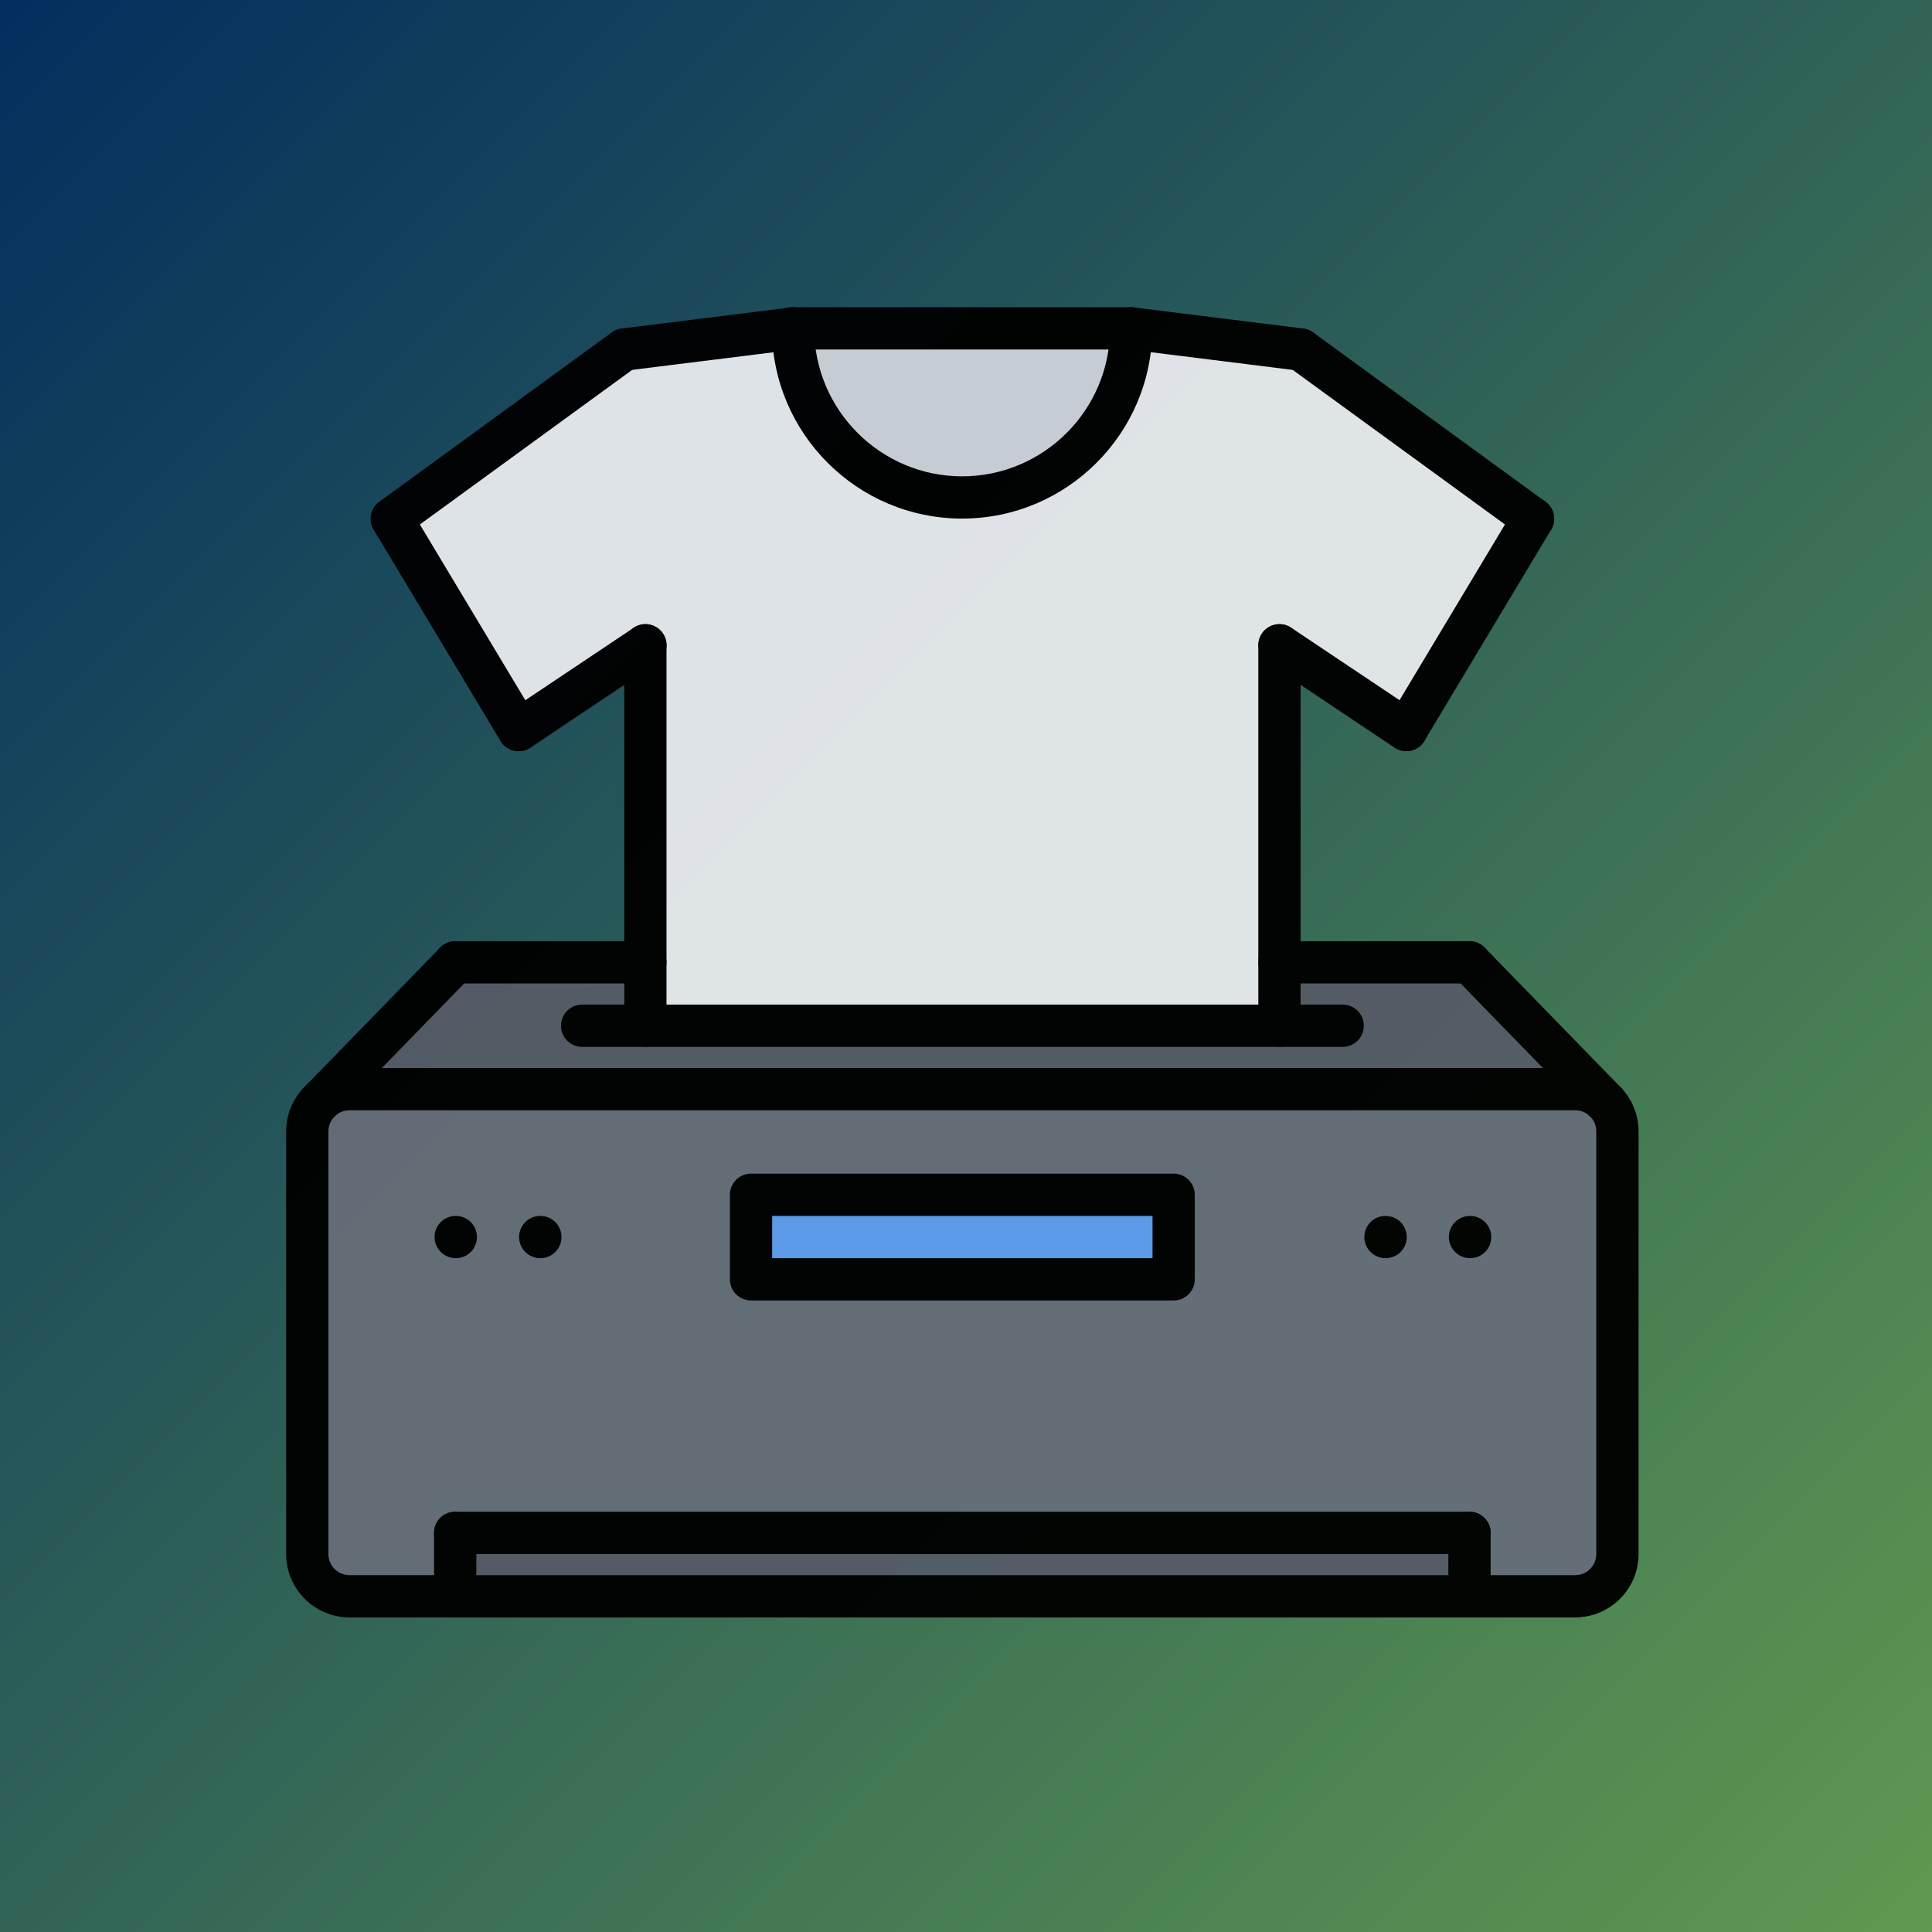 <svg xmlns="http://www.w3.org/2000/svg" xmlns:xlink="http://www.w3.org/1999/xlink" width="80" zoomAndPan="magnify" viewBox="0 0 60 60" height="80" preserveAspectRatio="xMidYMid meet" version="1.0"><defs><filter x="0%" y="0%" width="100%" height="100%" id="738490ca8d"><feColorMatrix values="0 0 0 0 1 0 0 0 0 1 0 0 0 0 1 0 0 0 1 0" color-interpolation-filters="sRGB"/></filter><linearGradient x1="-0" gradientTransform="matrix(0.75, 0, 0, 0.75, 0, 0)" y1="-0" x2="80" gradientUnits="userSpaceOnUse" y2="80" id="50844694b9"><stop stop-opacity="1" stop-color="rgb(1.599%, 17.999%, 36.899%)" offset="0"/><stop stop-opacity="1" stop-color="rgb(1.736%, 18.164%, 36.877%)" offset="0.008"/><stop stop-opacity="1" stop-color="rgb(2.013%, 18.495%, 36.835%)" offset="0.016"/><stop stop-opacity="1" stop-color="rgb(2.289%, 18.826%, 36.792%)" offset="0.023"/><stop stop-opacity="1" stop-color="rgb(2.563%, 19.157%, 36.749%)" offset="0.031"/><stop stop-opacity="1" stop-color="rgb(2.84%, 19.489%, 36.705%)" offset="0.039"/><stop stop-opacity="1" stop-color="rgb(3.116%, 19.821%, 36.662%)" offset="0.047"/><stop stop-opacity="1" stop-color="rgb(3.391%, 20.152%, 36.62%)" offset="0.055"/><stop stop-opacity="1" stop-color="rgb(3.667%, 20.483%, 36.577%)" offset="0.062"/><stop stop-opacity="1" stop-color="rgb(3.943%, 20.815%, 36.534%)" offset="0.07"/><stop stop-opacity="1" stop-color="rgb(4.219%, 21.146%, 36.491%)" offset="0.078"/><stop stop-opacity="1" stop-color="rgb(4.494%, 21.477%, 36.449%)" offset="0.086"/><stop stop-opacity="1" stop-color="rgb(4.77%, 21.808%, 36.404%)" offset="0.094"/><stop stop-opacity="1" stop-color="rgb(5.046%, 22.139%, 36.362%)" offset="0.102"/><stop stop-opacity="1" stop-color="rgb(5.322%, 22.47%, 36.319%)" offset="0.109"/><stop stop-opacity="1" stop-color="rgb(5.597%, 22.801%, 36.276%)" offset="0.117"/><stop stop-opacity="1" stop-color="rgb(5.873%, 23.132%, 36.234%)" offset="0.125"/><stop stop-opacity="1" stop-color="rgb(6.149%, 23.463%, 36.191%)" offset="0.133"/><stop stop-opacity="1" stop-color="rgb(6.425%, 23.796%, 36.147%)" offset="0.141"/><stop stop-opacity="1" stop-color="rgb(6.7%, 24.127%, 36.104%)" offset="0.148"/><stop stop-opacity="1" stop-color="rgb(6.976%, 24.458%, 36.061%)" offset="0.156"/><stop stop-opacity="1" stop-color="rgb(7.253%, 24.789%, 36.018%)" offset="0.164"/><stop stop-opacity="1" stop-color="rgb(7.529%, 25.121%, 35.976%)" offset="0.172"/><stop stop-opacity="1" stop-color="rgb(7.803%, 25.452%, 35.933%)" offset="0.18"/><stop stop-opacity="1" stop-color="rgb(8.08%, 25.783%, 35.889%)" offset="0.188"/><stop stop-opacity="1" stop-color="rgb(8.356%, 26.114%, 35.846%)" offset="0.195"/><stop stop-opacity="1" stop-color="rgb(8.63%, 26.445%, 35.803%)" offset="0.203"/><stop stop-opacity="1" stop-color="rgb(8.907%, 26.776%, 35.76%)" offset="0.211"/><stop stop-opacity="1" stop-color="rgb(9.183%, 27.107%, 35.718%)" offset="0.219"/><stop stop-opacity="1" stop-color="rgb(9.459%, 27.44%, 35.675%)" offset="0.227"/><stop stop-opacity="1" stop-color="rgb(9.734%, 27.771%, 35.631%)" offset="0.234"/><stop stop-opacity="1" stop-color="rgb(10.01%, 28.102%, 35.588%)" offset="0.242"/><stop stop-opacity="1" stop-color="rgb(10.286%, 28.433%, 35.545%)" offset="0.25"/><stop stop-opacity="1" stop-color="rgb(10.562%, 28.764%, 35.503%)" offset="0.258"/><stop stop-opacity="1" stop-color="rgb(10.837%, 29.095%, 35.46%)" offset="0.266"/><stop stop-opacity="1" stop-color="rgb(11.113%, 29.427%, 35.417%)" offset="0.273"/><stop stop-opacity="1" stop-color="rgb(11.389%, 29.758%, 35.374%)" offset="0.281"/><stop stop-opacity="1" stop-color="rgb(11.665%, 30.089%, 35.33%)" offset="0.289"/><stop stop-opacity="1" stop-color="rgb(11.94%, 30.42%, 35.287%)" offset="0.297"/><stop stop-opacity="1" stop-color="rgb(12.216%, 30.751%, 35.245%)" offset="0.305"/><stop stop-opacity="1" stop-color="rgb(12.492%, 31.082%, 35.202%)" offset="0.312"/><stop stop-opacity="1" stop-color="rgb(12.769%, 31.415%, 35.159%)" offset="0.32"/><stop stop-opacity="1" stop-color="rgb(13.043%, 31.746%, 35.117%)" offset="0.328"/><stop stop-opacity="1" stop-color="rgb(13.319%, 32.077%, 35.072%)" offset="0.336"/><stop stop-opacity="1" stop-color="rgb(13.596%, 32.408%, 35.03%)" offset="0.344"/><stop stop-opacity="1" stop-color="rgb(13.87%, 32.739%, 34.987%)" offset="0.352"/><stop stop-opacity="1" stop-color="rgb(14.146%, 33.07%, 34.944%)" offset="0.359"/><stop stop-opacity="1" stop-color="rgb(14.423%, 33.401%, 34.901%)" offset="0.367"/><stop stop-opacity="1" stop-color="rgb(14.699%, 33.733%, 34.859%)" offset="0.375"/><stop stop-opacity="1" stop-color="rgb(14.973%, 34.064%, 34.814%)" offset="0.383"/><stop stop-opacity="1" stop-color="rgb(15.25%, 34.395%, 34.772%)" offset="0.391"/><stop stop-opacity="1" stop-color="rgb(15.526%, 34.726%, 34.729%)" offset="0.398"/><stop stop-opacity="1" stop-color="rgb(15.802%, 35.059%, 34.686%)" offset="0.406"/><stop stop-opacity="1" stop-color="rgb(16.077%, 35.39%, 34.644%)" offset="0.414"/><stop stop-opacity="1" stop-color="rgb(16.353%, 35.721%, 34.601%)" offset="0.422"/><stop stop-opacity="1" stop-color="rgb(16.629%, 36.052%, 34.557%)" offset="0.43"/><stop stop-opacity="1" stop-color="rgb(16.905%, 36.383%, 34.514%)" offset="0.438"/><stop stop-opacity="1" stop-color="rgb(17.18%, 36.714%, 34.471%)" offset="0.445"/><stop stop-opacity="1" stop-color="rgb(17.456%, 37.045%, 34.428%)" offset="0.453"/><stop stop-opacity="1" stop-color="rgb(17.732%, 37.376%, 34.386%)" offset="0.461"/><stop stop-opacity="1" stop-color="rgb(18.007%, 37.708%, 34.343%)" offset="0.469"/><stop stop-opacity="1" stop-color="rgb(18.283%, 38.039%, 34.3%)" offset="0.477"/><stop stop-opacity="1" stop-color="rgb(18.559%, 38.37%, 34.256%)" offset="0.484"/><stop stop-opacity="1" stop-color="rgb(18.835%, 38.702%, 34.213%)" offset="0.492"/><stop stop-opacity="1" stop-color="rgb(19.11%, 39.034%, 34.171%)" offset="0.5"/><stop stop-opacity="1" stop-color="rgb(19.386%, 39.365%, 34.128%)" offset="0.508"/><stop stop-opacity="1" stop-color="rgb(19.662%, 39.696%, 34.085%)" offset="0.516"/><stop stop-opacity="1" stop-color="rgb(19.939%, 40.027%, 34.042%)" offset="0.523"/><stop stop-opacity="1" stop-color="rgb(20.213%, 40.358%, 33.998%)" offset="0.531"/><stop stop-opacity="1" stop-color="rgb(20.49%, 40.689%, 33.955%)" offset="0.539"/><stop stop-opacity="1" stop-color="rgb(20.766%, 41.02%, 33.913%)" offset="0.547"/><stop stop-opacity="1" stop-color="rgb(21.042%, 41.351%, 33.87%)" offset="0.555"/><stop stop-opacity="1" stop-color="rgb(21.317%, 41.682%, 33.827%)" offset="0.562"/><stop stop-opacity="1" stop-color="rgb(21.593%, 42.014%, 33.784%)" offset="0.57"/><stop stop-opacity="1" stop-color="rgb(21.869%, 42.345%, 33.74%)" offset="0.578"/><stop stop-opacity="1" stop-color="rgb(22.145%, 42.677%, 33.698%)" offset="0.586"/><stop stop-opacity="1" stop-color="rgb(22.42%, 43.008%, 33.655%)" offset="0.594"/><stop stop-opacity="1" stop-color="rgb(22.696%, 43.34%, 33.612%)" offset="0.602"/><stop stop-opacity="1" stop-color="rgb(22.972%, 43.671%, 33.569%)" offset="0.609"/><stop stop-opacity="1" stop-color="rgb(23.247%, 44.002%, 33.527%)" offset="0.617"/><stop stop-opacity="1" stop-color="rgb(23.523%, 44.333%, 33.482%)" offset="0.625"/><stop stop-opacity="1" stop-color="rgb(23.799%, 44.664%, 33.44%)" offset="0.633"/><stop stop-opacity="1" stop-color="rgb(24.075%, 44.995%, 33.397%)" offset="0.641"/><stop stop-opacity="1" stop-color="rgb(24.35%, 45.326%, 33.354%)" offset="0.648"/><stop stop-opacity="1" stop-color="rgb(24.626%, 45.657%, 33.311%)" offset="0.656"/><stop stop-opacity="1" stop-color="rgb(24.902%, 45.988%, 33.269%)" offset="0.664"/><stop stop-opacity="1" stop-color="rgb(25.179%, 46.321%, 33.226%)" offset="0.672"/><stop stop-opacity="1" stop-color="rgb(25.453%, 46.652%, 33.182%)" offset="0.68"/><stop stop-opacity="1" stop-color="rgb(25.729%, 46.983%, 33.139%)" offset="0.688"/><stop stop-opacity="1" stop-color="rgb(26.006%, 47.314%, 33.096%)" offset="0.695"/><stop stop-opacity="1" stop-color="rgb(26.282%, 47.646%, 33.054%)" offset="0.703"/><stop stop-opacity="1" stop-color="rgb(26.556%, 47.977%, 33.011%)" offset="0.711"/><stop stop-opacity="1" stop-color="rgb(26.833%, 48.308%, 32.968%)" offset="0.719"/><stop stop-opacity="1" stop-color="rgb(27.109%, 48.639%, 32.924%)" offset="0.727"/><stop stop-opacity="1" stop-color="rgb(27.385%, 48.97%, 32.881%)" offset="0.734"/><stop stop-opacity="1" stop-color="rgb(27.66%, 49.301%, 32.838%)" offset="0.742"/><stop stop-opacity="1" stop-color="rgb(27.936%, 49.632%, 32.796%)" offset="0.75"/><stop stop-opacity="1" stop-color="rgb(28.212%, 49.965%, 32.753%)" offset="0.758"/><stop stop-opacity="1" stop-color="rgb(28.487%, 50.296%, 32.71%)" offset="0.766"/><stop stop-opacity="1" stop-color="rgb(28.763%, 50.627%, 32.666%)" offset="0.773"/><stop stop-opacity="1" stop-color="rgb(29.039%, 50.958%, 32.623%)" offset="0.781"/><stop stop-opacity="1" stop-color="rgb(29.315%, 51.289%, 32.581%)" offset="0.789"/><stop stop-opacity="1" stop-color="rgb(29.59%, 51.62%, 32.538%)" offset="0.797"/><stop stop-opacity="1" stop-color="rgb(29.866%, 51.952%, 32.495%)" offset="0.805"/><stop stop-opacity="1" stop-color="rgb(30.142%, 52.283%, 32.452%)" offset="0.812"/><stop stop-opacity="1" stop-color="rgb(30.418%, 52.614%, 32.408%)" offset="0.82"/><stop stop-opacity="1" stop-color="rgb(30.693%, 52.945%, 32.365%)" offset="0.828"/><stop stop-opacity="1" stop-color="rgb(30.969%, 53.276%, 32.323%)" offset="0.836"/><stop stop-opacity="1" stop-color="rgb(31.245%, 53.607%, 32.28%)" offset="0.844"/><stop stop-opacity="1" stop-color="rgb(31.522%, 53.94%, 32.237%)" offset="0.852"/><stop stop-opacity="1" stop-color="rgb(31.796%, 54.271%, 32.195%)" offset="0.859"/><stop stop-opacity="1" stop-color="rgb(32.072%, 54.602%, 32.152%)" offset="0.867"/><stop stop-opacity="1" stop-color="rgb(32.349%, 54.933%, 32.108%)" offset="0.875"/><stop stop-opacity="1" stop-color="rgb(32.625%, 55.264%, 32.065%)" offset="0.883"/><stop stop-opacity="1" stop-color="rgb(32.899%, 55.595%, 32.022%)" offset="0.891"/><stop stop-opacity="1" stop-color="rgb(33.176%, 55.927%, 31.979%)" offset="0.898"/><stop stop-opacity="1" stop-color="rgb(33.452%, 56.258%, 31.937%)" offset="0.906"/><stop stop-opacity="1" stop-color="rgb(33.727%, 56.589%, 31.894%)" offset="0.914"/><stop stop-opacity="1" stop-color="rgb(34.003%, 56.92%, 31.85%)" offset="0.922"/><stop stop-opacity="1" stop-color="rgb(34.279%, 57.251%, 31.807%)" offset="0.93"/><stop stop-opacity="1" stop-color="rgb(34.555%, 57.584%, 31.764%)" offset="0.938"/><stop stop-opacity="1" stop-color="rgb(34.83%, 57.915%, 31.721%)" offset="0.945"/><stop stop-opacity="1" stop-color="rgb(35.106%, 58.246%, 31.679%)" offset="0.953"/><stop stop-opacity="1" stop-color="rgb(35.382%, 58.577%, 31.636%)" offset="0.961"/><stop stop-opacity="1" stop-color="rgb(35.658%, 58.908%, 31.592%)" offset="0.969"/><stop stop-opacity="1" stop-color="rgb(35.933%, 59.239%, 31.549%)" offset="0.977"/><stop stop-opacity="1" stop-color="rgb(36.209%, 59.57%, 31.506%)" offset="0.984"/><stop stop-opacity="1" stop-color="rgb(36.485%, 59.901%, 31.464%)" offset="0.992"/><stop stop-opacity="1" stop-color="rgb(36.761%, 60.233%, 31.421%)" offset="1"/></linearGradient><mask id="23e895e61f"><g filter="url(#738490ca8d)"><rect x="-6" width="72" fill="#000000" y="-6" height="72" fill-opacity="0.96"/></g></mask><clipPath id="97207c92ce"><path d="M 1 25 L 42.887 25 L 42.887 42 L 1 42 Z M 1 25 " clip-rule="nonzero"/></clipPath><clipPath id="7192922e0d"><path d="M 36 21 L 42.887 21 L 42.887 27 L 36 27 Z M 36 21 " clip-rule="nonzero"/></clipPath><clipPath id="4d9d0f2c8f"><path d="M 0.887 25 L 42.887 25 L 42.887 42.887 L 0.887 42.887 Z M 0.887 25 " clip-rule="nonzero"/></clipPath><clipPath id="b6d5e71500"><path d="M 5 38 L 7 38 L 7 42.887 L 5 42.887 Z M 5 38 " clip-rule="nonzero"/></clipPath><clipPath id="5869847a11"><path d="M 36 38 L 39 38 L 39 42.887 L 36 42.887 Z M 36 38 " clip-rule="nonzero"/></clipPath><clipPath id="4a5f42b71b"><rect x="0" width="44" y="0" height="44"/></clipPath></defs><rect x="-6" width="72" fill="#ffffff" y="-6" height="72" fill-opacity="1"/><rect x="-6" fill="url(#50844694b9)" width="72" y="-6" height="72"/><g mask="url(#23e895e61f)"><g transform="matrix(1, 0, 0, 1, 8, 8)"><g clip-path="url(#4a5f42b71b)"><path fill="#ccd1d9" d="M 16.645 2.199 L 27.129 2.199 C 27.129 5.102 24.781 7.449 21.879 7.449 C 18.98 7.449 16.629 5.102 16.629 2.199 Z M 16.645 2.199 " fill-opacity="1" fill-rule="nonzero"/><path fill="#e6e9ed" d="M 39.613 8.113 L 35.676 14.676 L 31.738 12.043 L 31.738 23.855 L 12.043 23.855 L 12.043 12.043 L 8.105 14.676 L 4.168 8.113 L 11.387 2.855 L 16.629 2.199 C 16.629 5.102 18.98 7.449 21.879 7.449 C 24.781 7.449 27.129 5.102 27.129 2.199 L 27.137 2.199 L 32.395 2.855 Z M 39.613 8.113 " fill-opacity="1" fill-rule="nonzero"/><path fill="#545c66" d="M 31.738 21.887 L 37.637 21.887 L 41.844 26.211 C 41.609 25.969 41.281 25.824 40.918 25.824 L 2.855 25.824 C 2.496 25.824 2.168 25.969 1.93 26.211 L 6.137 21.887 L 12.043 21.887 L 12.043 23.855 L 31.738 23.855 Z M 31.738 21.887 " fill-opacity="1" fill-rule="nonzero"/><path fill="#545c66" d="M 6.137 39.605 L 37.637 39.605 L 37.637 41.574 L 6.137 41.574 Z M 6.137 39.605 " fill-opacity="1" fill-rule="nonzero"/><path fill="#5d9cec" d="M 15.324 29.105 L 28.449 29.105 L 28.449 31.73 L 15.324 31.73 Z M 15.324 29.105 " fill-opacity="1" fill-rule="nonzero"/><g clip-path="url(#97207c92ce)"><path fill="#656d78" d="M 6.137 39.605 L 6.137 41.574 L 2.855 41.574 C 2.133 41.574 1.543 40.984 1.543 40.262 L 1.543 27.137 C 1.543 26.781 1.68 26.469 1.91 26.23 L 1.93 26.211 C 2.168 25.969 2.496 25.824 2.855 25.824 L 40.918 25.824 C 41.281 25.824 41.609 25.969 41.844 26.211 C 41.852 26.219 41.855 26.227 41.863 26.23 C 42.094 26.469 42.23 26.781 42.23 27.137 L 42.23 40.262 C 42.23 40.984 41.641 41.574 40.918 41.574 L 37.637 41.574 L 37.637 39.605 Z M 28.449 31.73 L 28.449 29.105 L 15.324 29.105 L 15.324 31.73 Z M 28.449 31.73 " fill-opacity="1" fill-rule="nonzero"/></g><path fill="#000000" d="M 1.91 26.887 C 1.746 26.887 1.582 26.824 1.453 26.699 C 1.191 26.449 1.188 26.031 1.441 25.773 L 5.668 21.43 C 5.922 21.168 6.336 21.164 6.594 21.414 C 6.855 21.668 6.859 22.086 6.609 22.344 L 2.379 26.688 C 2.25 26.82 2.082 26.887 1.91 26.887 Z M 1.91 26.887 " fill-opacity="1" fill-rule="nonzero"/><path fill="#000000" d="M 12.043 22.543 L 6.137 22.543 C 5.773 22.543 5.48 22.25 5.48 21.887 C 5.48 21.523 5.773 21.23 6.137 21.23 L 12.043 21.23 C 12.406 21.23 12.699 21.523 12.699 21.887 C 12.699 22.25 12.406 22.543 12.043 22.543 Z M 12.043 22.543 " fill-opacity="1" fill-rule="nonzero"/><g clip-path="url(#7192922e0d)"><path fill="#000000" d="M 41.867 26.887 C 41.695 26.887 41.523 26.82 41.395 26.688 L 37.168 22.344 C 36.914 22.086 36.918 21.668 37.18 21.414 C 37.438 21.164 37.855 21.168 38.109 21.43 L 42.336 25.773 C 42.59 26.031 42.582 26.445 42.324 26.699 C 42.195 26.824 42.031 26.887 41.867 26.887 Z M 41.867 26.887 " fill-opacity="1" fill-rule="nonzero"/></g><path fill="#000000" d="M 37.637 22.543 L 31.734 22.543 C 31.371 22.543 31.078 22.25 31.078 21.887 C 31.078 21.523 31.371 21.23 31.734 21.23 L 37.637 21.23 C 38 21.23 38.293 21.523 38.293 21.887 C 38.293 22.25 38 22.543 37.637 22.543 Z M 37.637 22.543 " fill-opacity="1" fill-rule="nonzero"/><path fill="#000000" d="M 33.699 24.512 L 10.078 24.512 C 9.715 24.512 9.422 24.219 9.422 23.855 C 9.422 23.492 9.715 23.199 10.078 23.199 L 33.699 23.199 C 34.062 23.199 34.355 23.492 34.355 23.855 C 34.355 24.219 34.062 24.512 33.699 24.512 Z M 33.699 24.512 " fill-opacity="1" fill-rule="nonzero"/><path fill="#000000" d="M 37.637 40.262 L 6.137 40.262 C 5.773 40.262 5.48 39.969 5.48 39.605 C 5.48 39.242 5.773 38.949 6.137 38.949 L 37.637 38.949 C 38 38.949 38.293 39.242 38.293 39.605 C 38.293 39.969 38 40.262 37.637 40.262 Z M 37.637 40.262 " fill-opacity="1" fill-rule="nonzero"/><g clip-path="url(#4d9d0f2c8f)"><path fill="#000000" d="M 40.918 42.23 L 2.855 42.23 C 1.77 42.23 0.887 41.348 0.887 40.262 L 0.887 27.137 C 0.887 26.051 1.77 25.168 2.855 25.168 L 40.918 25.168 C 42.004 25.168 42.887 26.051 42.887 27.137 L 42.887 40.262 C 42.887 41.348 42.004 42.23 40.918 42.23 Z M 2.855 26.48 C 2.492 26.48 2.199 26.773 2.199 27.137 L 2.199 40.262 C 2.199 40.625 2.492 40.918 2.855 40.918 L 40.918 40.918 C 41.281 40.918 41.574 40.625 41.574 40.262 L 41.574 27.137 C 41.574 26.773 41.281 26.48 40.918 26.48 Z M 2.855 26.48 " fill-opacity="1" fill-rule="nonzero"/></g><g clip-path="url(#b6d5e71500)"><path fill="#000000" d="M 6.137 42.23 C 5.773 42.23 5.48 41.938 5.48 41.574 L 5.48 39.605 C 5.48 39.242 5.773 38.949 6.137 38.949 C 6.5 38.949 6.793 39.242 6.793 39.605 L 6.793 41.574 C 6.793 41.938 6.5 42.23 6.137 42.23 Z M 6.137 42.23 " fill-opacity="1" fill-rule="nonzero"/></g><g clip-path="url(#5869847a11)"><path fill="#000000" d="M 37.637 42.23 C 37.273 42.23 36.98 41.938 36.98 41.574 L 36.98 39.605 C 36.98 39.242 37.273 38.949 37.637 38.949 C 38 38.949 38.293 39.242 38.293 39.605 L 38.293 41.574 C 38.293 41.938 38 42.23 37.637 42.23 Z M 37.637 42.23 " fill-opacity="1" fill-rule="nonzero"/></g><path fill="#000000" d="M 6.156 31.074 C 5.793 31.074 5.496 30.781 5.496 30.418 C 5.496 30.055 5.789 29.762 6.148 29.762 L 6.156 29.762 C 6.52 29.762 6.812 30.055 6.812 30.418 C 6.812 30.781 6.52 31.074 6.156 31.074 Z M 6.156 31.074 " fill-opacity="1" fill-rule="nonzero"/><path fill="#000000" d="M 8.781 31.074 C 8.418 31.074 8.121 30.781 8.121 30.418 C 8.121 30.055 8.414 29.762 8.773 29.762 L 8.781 29.762 C 9.145 29.762 9.438 30.055 9.438 30.418 C 9.438 30.781 9.145 31.074 8.781 31.074 Z M 8.781 31.074 " fill-opacity="1" fill-rule="nonzero"/><path fill="#000000" d="M 37.656 31.074 C 37.293 31.074 36.996 30.781 36.996 30.418 C 36.996 30.055 37.289 29.762 37.648 29.762 L 37.656 29.762 C 38.02 29.762 38.312 30.055 38.312 30.418 C 38.312 30.781 38.02 31.074 37.656 31.074 Z M 37.656 31.074 " fill-opacity="1" fill-rule="nonzero"/><path fill="#000000" d="M 35.031 31.074 C 34.668 31.074 34.371 30.781 34.371 30.418 C 34.371 30.055 34.664 29.762 35.023 29.762 L 35.031 29.762 C 35.395 29.762 35.688 30.055 35.688 30.418 C 35.688 30.781 35.395 31.074 35.031 31.074 Z M 35.031 31.074 " fill-opacity="1" fill-rule="nonzero"/><path fill="#000000" d="M 28.449 32.387 L 15.324 32.387 C 14.961 32.387 14.668 32.094 14.668 31.73 L 14.668 29.105 C 14.668 28.742 14.961 28.449 15.324 28.449 L 28.449 28.449 C 28.812 28.449 29.105 28.742 29.105 29.105 L 29.105 31.73 C 29.105 32.094 28.812 32.387 28.449 32.387 Z M 15.98 31.074 L 27.793 31.074 L 27.793 29.762 L 15.98 29.762 Z M 15.98 31.074 " fill-opacity="1" fill-rule="nonzero"/><path fill="#000000" d="M 21.879 8.105 C 18.621 8.105 15.973 5.457 15.973 2.199 C 15.973 1.836 16.266 1.543 16.629 1.543 C 16.992 1.543 17.285 1.836 17.285 2.199 C 17.285 4.73 19.348 6.793 21.879 6.793 C 24.414 6.793 26.473 4.73 26.473 2.199 C 26.473 1.836 26.766 1.543 27.129 1.543 C 27.492 1.543 27.785 1.836 27.785 2.199 C 27.785 5.457 25.137 8.105 21.879 8.105 Z M 21.879 8.105 " fill-opacity="1" fill-rule="nonzero"/><path fill="#000000" d="M 12.043 24.508 C 11.68 24.508 11.387 24.215 11.387 23.852 L 11.387 12.039 C 11.387 11.68 11.68 11.383 12.043 11.383 C 12.406 11.383 12.699 11.68 12.699 12.039 L 12.699 23.852 C 12.699 24.215 12.406 24.508 12.043 24.508 Z M 12.043 24.508 " fill-opacity="1" fill-rule="nonzero"/><path fill="#000000" d="M 8.105 15.328 C 7.895 15.328 7.688 15.227 7.562 15.039 C 7.359 14.738 7.441 14.328 7.742 14.129 L 11.68 11.496 C 11.98 11.293 12.387 11.375 12.59 11.676 C 12.793 11.977 12.711 12.383 12.41 12.586 L 8.473 15.219 C 8.359 15.293 8.23 15.328 8.105 15.328 Z M 8.105 15.328 " fill-opacity="1" fill-rule="nonzero"/><path fill="#000000" d="M 8.105 15.328 C 7.883 15.328 7.668 15.215 7.543 15.012 L 3.605 8.449 C 3.422 8.137 3.52 7.734 3.832 7.547 C 4.145 7.363 4.547 7.461 4.73 7.773 L 8.668 14.336 C 8.855 14.648 8.754 15.051 8.445 15.238 C 8.34 15.301 8.223 15.328 8.105 15.328 Z M 8.105 15.328 " fill-opacity="1" fill-rule="nonzero"/><path fill="#000000" d="M 4.168 8.766 C 3.969 8.766 3.766 8.672 3.637 8.496 C 3.426 8.203 3.488 7.793 3.781 7.582 L 11 2.324 C 11.293 2.113 11.703 2.176 11.914 2.469 C 12.129 2.762 12.062 3.172 11.77 3.387 L 4.555 8.641 C 4.438 8.727 4.305 8.766 4.168 8.766 Z M 4.168 8.766 " fill-opacity="1" fill-rule="nonzero"/><path fill="#000000" d="M 11.383 3.512 C 11.059 3.512 10.777 3.27 10.734 2.938 C 10.691 2.578 10.945 2.25 11.305 2.203 L 16.562 1.547 C 16.926 1.504 17.25 1.758 17.297 2.117 C 17.34 2.477 17.086 2.805 16.727 2.852 L 11.465 3.508 C 11.438 3.512 11.41 3.512 11.383 3.512 Z M 11.383 3.512 " fill-opacity="1" fill-rule="nonzero"/><path fill="#000000" d="M 31.734 24.508 C 31.371 24.508 31.078 24.215 31.078 23.852 L 31.078 12.039 C 31.078 11.68 31.371 11.383 31.734 11.383 C 32.098 11.383 32.391 11.68 32.391 12.039 L 32.391 23.852 C 32.391 24.215 32.098 24.508 31.734 24.508 Z M 31.734 24.508 " fill-opacity="1" fill-rule="nonzero"/><path fill="#000000" d="M 35.672 15.328 C 35.547 15.328 35.422 15.293 35.309 15.219 L 31.371 12.586 C 31.07 12.383 30.988 11.977 31.191 11.676 C 31.391 11.375 31.797 11.293 32.102 11.496 L 36.039 14.129 C 36.34 14.328 36.422 14.738 36.219 15.039 C 36.094 15.227 35.883 15.328 35.672 15.328 Z M 35.672 15.328 " fill-opacity="1" fill-rule="nonzero"/><path fill="#000000" d="M 35.672 15.328 C 35.559 15.328 35.441 15.301 35.336 15.234 C 35.023 15.051 34.922 14.648 35.109 14.336 L 39.047 7.773 C 39.234 7.461 39.637 7.359 39.945 7.547 C 40.258 7.734 40.359 8.137 40.172 8.449 L 36.234 15.012 C 36.113 15.215 35.895 15.328 35.672 15.328 Z M 35.672 15.328 " fill-opacity="1" fill-rule="nonzero"/><path fill="#000000" d="M 39.609 8.766 C 39.477 8.766 39.34 8.727 39.223 8.641 L 32.008 3.387 C 31.715 3.172 31.648 2.762 31.863 2.469 C 32.078 2.176 32.488 2.113 32.781 2.324 L 39.996 7.582 C 40.289 7.793 40.355 8.203 40.141 8.496 C 40.012 8.672 39.812 8.766 39.609 8.766 Z M 39.609 8.766 " fill-opacity="1" fill-rule="nonzero"/><path fill="#000000" d="M 32.395 3.512 C 32.367 3.512 32.34 3.512 32.312 3.508 L 27.055 2.852 C 26.695 2.805 26.438 2.477 26.484 2.117 C 26.527 1.758 26.852 1.504 27.215 1.547 L 32.477 2.203 C 32.836 2.25 33.09 2.578 33.043 2.938 C 33.004 3.27 32.719 3.512 32.395 3.512 Z M 32.395 3.512 " fill-opacity="1" fill-rule="nonzero"/><path fill="#000000" d="M 27.129 2.855 L 16.629 2.855 C 16.266 2.855 15.973 2.562 15.973 2.199 C 15.973 1.836 16.266 1.543 16.629 1.543 L 27.129 1.543 C 27.492 1.543 27.785 1.836 27.785 2.199 C 27.785 2.562 27.492 2.855 27.129 2.855 Z M 27.129 2.855 " fill-opacity="1" fill-rule="nonzero"/></g></g></g></svg>